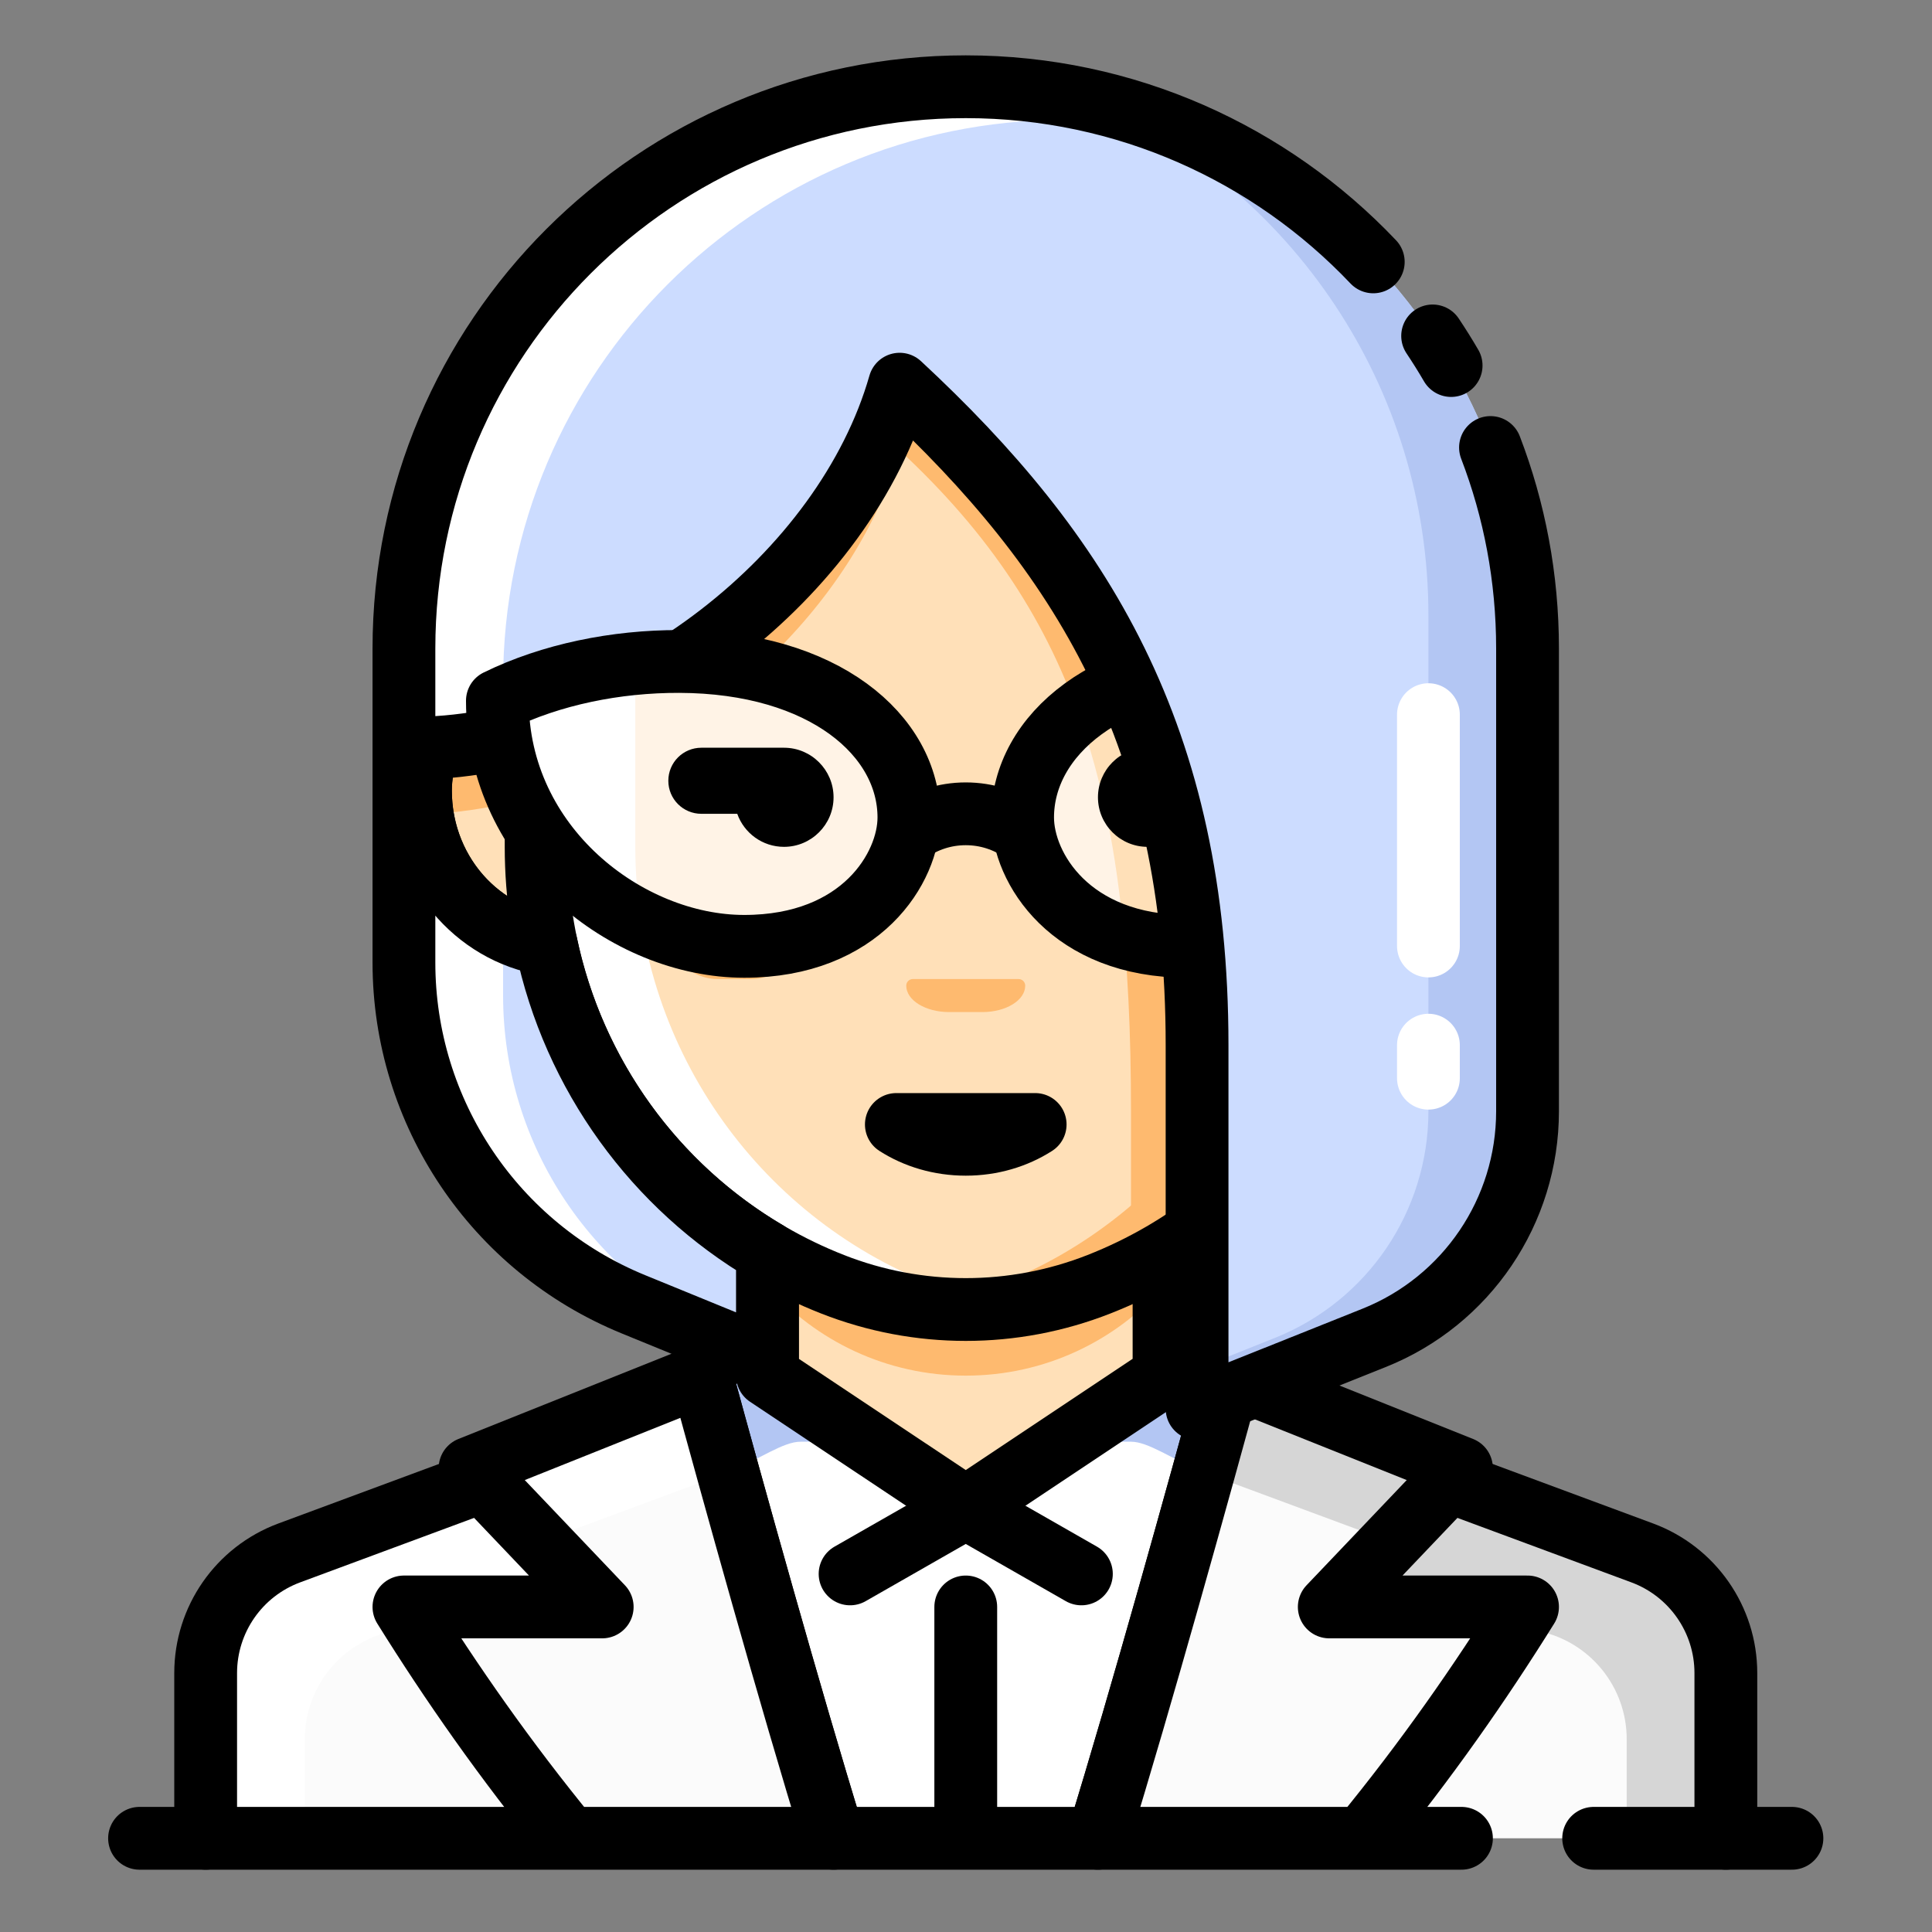 <?xml version="1.0" encoding="UTF-8"?>
<svg width="40px" height="40px" viewBox="0 0 40 40" version="1.1" xmlns="http://www.w3.org/2000/svg" xmlns:xlink="http://www.w3.org/1999/xlink">
    <rect x="0" y="0" width="40" height="40" fill="#808080" stroke="none"/>
    <title>MujeresEnergia_40x40</title>
    <g id="MujeresEnergia_40x40" stroke="none" stroke-width="1" fill="none" fill-rule="evenodd">
        <g id="shutterstock_1130073620" transform="translate(2, 1)">
            <path d="M33.732,37.06 L33.732,33.639 C33.732,32.529 33.041,31.538 32.002,31.152 L23.343,27.942 C23.386,27.781 23.428,27.627 23.468,27.481 C23.318,27.33 22.998,26.796 22.1,26.796 L13.889,26.796 C12.991,26.796 12.672,27.33 12.521,27.481 C12.561,27.627 12.603,27.781 12.647,27.942 L3.988,31.152 C2.948,31.538 2.258,32.529 2.258,33.639 L2.258,37.06 L33.732,37.06" id="Fill-33" fill="#FBFBFB"></path>
            <path d="M33.732,33.639 C33.732,32.529 33.041,31.538 32.002,31.152 L23.343,27.942 C23.386,27.781 23.428,27.627 23.468,27.481 C23.318,27.33 22.998,26.796 22.1,26.796 L17.995,26.796 L17.995,30.217 L29.875,32.774 C30.927,33.001 31.679,33.931 31.679,35.007 L31.679,37.06 L33.732,37.06 L33.732,33.639" id="Fill-34" fill="#D6D6D6"></path>
            <path d="M13.889,26.796 C12.991,26.796 12.672,27.33 12.521,27.481 C12.561,27.627 12.603,27.781 12.647,27.942 L3.988,31.152 C2.948,31.538 2.258,32.529 2.258,33.639 L2.258,37.06 L4.311,37.06 L4.311,35.007 C4.311,33.931 5.062,33.001 6.114,32.774 L17.995,30.217 L17.995,26.796 L13.889,26.796" id="Fill-35" fill="#FFFFFF"></path>
            <path d="M33.732,37.06 L33.732,33.639 C33.732,32.529 33.041,31.538 32.002,31.152 L23.343,27.942 C23.386,27.781 23.428,27.627 23.468,27.481 C23.318,27.33 22.998,26.796 22.1,26.796 L13.889,26.796 C12.991,26.796 12.672,27.33 12.521,27.481 C12.561,27.627 12.603,27.781 12.647,27.942 L3.988,31.152 C2.948,31.538 2.258,32.529 2.258,33.639 L2.258,37.06" id="Stroke-36" stroke="#000000" stroke-width="1.3" stroke-linecap="round" stroke-linejoin="round"></path>
            <path d="M20.732,37.06 C21.63,34.152 22.827,29.833 23.468,27.481 C23.318,27.33 22.998,26.796 22.1,26.796 L13.889,26.796 C12.991,26.796 12.672,27.33 12.521,27.481 C13.162,29.833 14.36,34.152 15.258,37.06 L20.732,37.06" id="Fill-38" fill="#FFFFFF"></path>
            <path d="M21.416,28.849 C21.773,28.849 22.25,29.202 22.918,29.483 C23.126,28.733 23.313,28.049 23.468,27.481 C23.318,27.33 22.998,26.796 22.1,26.796 L13.889,26.796 C12.991,26.796 12.672,27.33 12.521,27.481 C12.676,28.049 12.863,28.733 13.072,29.483 C13.74,29.202 14.217,28.849 14.574,28.849 L21.416,28.849" id="Fill-39" fill="#B3C6F3"></path>
            <path d="M20.732,37.06 C21.63,34.152 22.827,29.833 23.468,27.481 C23.318,27.33 22.998,26.796 22.1,26.796 L13.889,26.796 C12.991,26.796 12.672,27.33 12.521,27.481 C13.162,29.833 14.36,34.152 15.258,37.06 M20.389,31.586 L17.995,30.217 L15.6,31.586" id="Stroke-40" stroke="#000000" stroke-width="1.3" stroke-linecap="round" stroke-linejoin="round"></path>
            <path d="M29.626,32.27 L25.521,32.27 L28.258,29.396 L23.468,27.481 C22.827,29.833 21.63,34.152 20.732,37.06 L26.205,37.06 C27.527,35.448 28.652,33.834 29.626,32.27" id="Fill-41" fill="#FBFBFB"></path>
            <path d="M6.363,32.27 L10.468,32.27 L7.732,29.396 L12.521,27.481 C13.162,29.833 14.36,34.152 15.258,37.06 L9.784,37.06 C8.463,35.448 7.337,33.834 6.363,32.27" id="Fill-42" fill="#FBFBFB"></path>
            <path d="M28.258,29.396 L23.468,27.481 C23.313,28.049 23.126,28.733 22.918,29.483 L26.803,30.924 L28.258,29.396" id="Fill-43" fill="#D6D6D6"></path>
            <path d="M7.732,29.396 L12.521,27.481 C12.676,28.049 12.863,28.733 13.072,29.483 L9.186,30.924 L7.732,29.396" id="Fill-44" fill="#FFFFFF"></path>
            <path d="M26.205,37.06 C27.527,35.448 28.652,33.834 29.626,32.27 L25.521,32.27 L28.258,29.396 L23.468,27.481 C22.827,29.833 21.63,34.152 20.732,37.06 M9.784,37.06 C8.463,35.448 7.337,33.834 6.363,32.27 L10.468,32.27 L7.732,29.396 L12.521,27.481 C13.162,29.833 14.36,34.152 15.258,37.06 M17.995,32.27 L17.995,37.06 M35.1,37.06 L30.995,37.06 M28.258,37.06 L0.889,37.06" id="Stroke-45" stroke="#000000" stroke-width="1.3" stroke-linecap="round" stroke-linejoin="round"></path>
            <polyline id="Fill-47" fill="#FFE0B8" points="17.995 30.217 22.1 27.481 22.1 22.691 13.889 22.691 13.889 27.481 17.995 30.217"></polyline>
            <path d="M17.995,27.481 C19.63,27.481 21.097,26.764 22.1,25.627 L22.1,22.691 L13.889,22.691 L13.889,25.627 C14.893,26.764 16.359,27.481 17.995,27.481" id="Fill-48" fill="#FEBA6F"></path>
            <polygon id="Stroke-49" stroke="#000000" stroke-width="1.3" stroke-linecap="round" stroke-linejoin="round" points="17.995 30.217 22.1 27.481 22.1 22.691 13.889 22.691 13.889 27.481"></polygon>
            <path d="M27.232,13.112 C26.287,13.112 25.521,13.878 25.521,14.823 L25.521,18.586 L26.205,18.586 C27.907,18.586 29.284,17.148 29.284,15.37 C29.284,14.122 28.366,13.112 27.232,13.112" id="Fill-50" fill="#FEBA6F"></path>
            <path d="M27.232,13.112 C26.287,13.112 25.521,13.878 25.521,14.823 L25.521,18.586 L26.205,18.586 C27.907,18.586 29.284,17.148 29.284,15.37 C29.284,14.122 28.366,13.112 27.232,13.112 Z" id="Stroke-51" stroke="#000000" stroke-width="1.3" stroke-linecap="round" stroke-linejoin="round"></path>
            <path d="M8.758,13.112 C9.703,13.112 10.468,13.878 10.468,14.823 L10.468,18.586 L9.784,18.586 C8.083,18.586 6.705,17.148 6.705,15.37 C6.705,14.122 7.623,13.112 8.758,13.112" id="Fill-52" fill="#FFE0B8"></path>
            <path d="M8.758,13.112 C7.623,13.112 6.705,14.122 6.705,15.37 C6.705,15.625 6.733,15.872 6.787,16.109 C6.826,15.959 6.957,15.85 7.111,15.839 C8.243,15.76 9.384,15.452 10.468,14.968 L10.468,14.823 C10.468,13.878 9.703,13.112 8.758,13.112" id="Fill-53" fill="#FEBA6F"></path>
            <path d="M8.758,13.112 C9.703,13.112 10.468,13.878 10.468,14.823 L10.468,18.586 L9.784,18.586 C8.083,18.586 6.705,17.148 6.705,15.37 C6.705,14.122 7.623,13.112 8.758,13.112 Z" id="Stroke-54" stroke="#000000" stroke-width="1.3" stroke-linecap="round" stroke-linejoin="round"></path>
            <path d="M17.995,26.112 C18.93,26.112 19.865,25.938 20.753,25.589 C24.365,24.171 26.889,20.631 26.889,16.533 L26.889,11.06 C26.889,8.414 24.745,6.27 22.1,6.27 L13.889,6.27 C11.244,6.27 9.1,8.414 9.1,11.06 L9.1,16.533 C9.1,20.631 11.625,24.171 15.237,25.589 C16.125,25.938 17.059,26.112 17.995,26.112" id="Fill-55" fill="#FFE0B8"></path>
            <path d="M26.889,16.533 L26.889,11.06 C26.889,8.414 24.745,6.27 22.1,6.27 L13.889,6.27 C11.244,6.27 9.1,8.414 9.1,11.06 L9.1,15.474 C12.534,14.464 15.694,11.588 16.626,8.323 C20.376,11.805 21.416,15.597 21.416,22.007 L21.416,25.3 C24.671,23.728 26.889,20.375 26.889,16.533" id="Fill-56" fill="#FEBA6F"></path>
            <path d="M26.889,11.06 C26.889,8.414 24.745,6.27 22.1,6.27 L20.047,6.27 C22.693,6.27 24.837,8.414 24.837,11.06 L24.837,16.533 C24.837,20.631 22.313,24.171 18.7,25.589 C18.138,25.81 17.556,25.961 16.968,26.042 C17.309,26.089 17.652,26.112 17.995,26.112 C18.93,26.112 19.865,25.938 20.753,25.589 C24.365,24.171 26.889,20.631 26.889,16.533 L26.889,11.06" id="Fill-57" fill="#FEBA6F"></path>
            <path d="M11.153,16.533 L11.153,11.06 C11.153,8.414 13.297,6.27 15.942,6.27 L13.889,6.27 C11.244,6.27 9.1,8.414 9.1,11.06 L9.1,16.533 C9.1,20.631 11.625,24.171 15.237,25.589 C16.125,25.938 17.059,26.112 17.995,26.112 C18.338,26.112 18.68,26.089 19.021,26.042 C18.433,25.961 17.852,25.81 17.289,25.589 C13.677,24.171 11.153,20.631 11.153,16.533" id="Fill-58" fill="#FFFFFF"></path>
            <path d="M17.995,26.112 C18.93,26.112 19.865,25.938 20.753,25.589 C24.365,24.171 26.889,20.631 26.889,16.533 L26.889,11.06 C26.889,8.414 24.745,6.27 22.1,6.27 L13.889,6.27 C11.244,6.27 9.1,8.414 9.1,11.06 L9.1,16.533 C9.1,20.631 11.625,24.171 15.237,25.589 C16.125,25.938 17.059,26.112 17.995,26.112 Z M19.432,22.281 C19.029,22.539 18.532,22.691 17.995,22.691 C17.458,22.691 16.96,22.539 16.558,22.281 L19.432,22.281 Z" id="Stroke-59" stroke="#000000" stroke-width="1.3" stroke-linecap="round" stroke-linejoin="round"></path>
            <path d="M18.337,19.954 C18.829,19.954 19.226,19.71 19.226,19.407 C19.226,19.332 19.165,19.27 19.089,19.27 L16.9,19.27 C16.824,19.27 16.763,19.332 16.763,19.407 C16.763,19.71 17.161,19.954 17.653,19.954 L18.337,19.954" id="Fill-60" fill="#FEBA6F"></path>
            <path d="M24.153,18.244 C24.153,17.677 23.693,17.217 23.126,17.217 C23.006,17.217 22.563,17.217 22.442,17.217 C21.876,17.217 21.416,17.677 21.416,18.244 C21.416,18.81 21.876,19.27 22.442,19.27 C22.563,19.27 23.006,19.27 23.126,19.27 C23.693,19.27 24.153,18.81 24.153,18.244" id="Fill-61" fill="#FEBA6F"></path>
            <path d="M11.837,18.244 C11.837,17.677 12.297,17.217 12.863,17.217 C12.984,17.217 13.427,17.217 13.547,17.217 C14.114,17.217 14.574,17.677 14.574,18.244 C14.574,18.81 14.114,19.27 13.547,19.27 C13.427,19.27 12.984,19.27 12.863,19.27 C12.297,19.27 11.837,18.81 11.837,18.244" id="Fill-62" fill="#FEBA6F"></path>
            <path d="M16.818,16.219 C17.152,15.986 17.557,15.849 17.995,15.849 C18.433,15.849 18.838,15.986 19.172,16.219" id="Stroke-63" stroke="#000000" stroke-width="1.3" stroke-linecap="round" stroke-linejoin="round"></path>
            <path d="M19.172,15.926 C19.172,16.961 20.154,18.593 22.581,18.593 C25.008,18.593 27.691,16.517 27.691,13.508 C26.578,12.963 25.234,12.691 23.925,12.695 C20.938,12.704 19.172,14.224 19.172,15.926" id="Fill-64" fill="#FFF3E6"></path>
            <path d="M27.691,13.508 C26.578,12.963 25.234,12.691 23.925,12.695 C22.363,12.7 21.136,13.117 20.32,13.758 C20.816,15.137 21.116,16.663 21.273,18.408 C21.652,18.525 22.086,18.593 22.581,18.593 C25.008,18.593 27.691,16.517 27.691,13.508" id="Fill-65" fill="#FFE0B8"></path>
            <path d="M19.172,15.926 C19.172,16.961 20.154,18.593 22.581,18.593 C25.008,18.593 27.691,16.517 27.691,13.508 C26.578,12.963 25.234,12.691 23.925,12.695 C20.938,12.704 19.172,14.224 19.172,15.926 Z" id="Stroke-66" stroke="#000000" stroke-width="1.3" stroke-linecap="round" stroke-linejoin="round"></path>
            <path d="M21.758,14.481 C21.192,14.481 20.732,14.941 20.732,15.507 C20.732,16.073 21.192,16.533 21.758,16.533 C22.204,16.533 22.584,16.247 22.725,15.849 L23.468,15.849 C23.847,15.849 24.153,15.543 24.153,15.165 C24.153,14.786 23.847,14.481 23.468,14.481 L21.758,14.481" id="Fill-67" fill="#000000"></path>
            <path d="M17.995,0.796 C11.571,0.796 6.363,6.004 6.363,12.428 L6.363,18.928 C6.363,22.032 8.24,24.827 11.112,26.003 L13.889,27.139 L13.889,24.933 C11.569,23.57 9.876,21.261 9.308,18.548 C7.833,18.309 6.705,16.978 6.705,15.37 C6.705,15.056 6.763,14.756 6.869,14.485 C11.075,14.312 15.493,10.921 16.626,6.954 C20.376,10.436 22.784,14.229 22.784,20.639 L22.784,28.165 L26.45,26.699 C28.368,25.932 29.626,24.073 29.626,22.007 L29.626,12.428 C29.626,6.004 24.419,0.796 17.995,0.796" id="Fill-68" fill="#CCDCFF"></path>
            <path d="M20.632,1.097 C24.721,2.9 27.574,6.989 27.574,11.744 L27.574,22.007 C27.574,24.073 26.315,25.932 24.397,26.699 L22.784,27.344 L22.784,28.165 L26.45,26.699 C28.368,25.932 29.626,24.073 29.626,22.007 L29.626,12.428 C29.626,6.912 25.786,2.292 20.632,1.097" id="Fill-69" fill="#B3C6F3"></path>
            <path d="M13.165,26.687 C10.293,25.511 8.416,22.716 8.416,19.612 L8.416,18.252 C7.402,17.726 6.705,16.635 6.705,15.37 C6.705,15.056 6.763,14.756 6.869,14.485 C7.383,14.464 7.901,14.394 8.416,14.282 L8.416,13.112 C8.416,6.688 13.623,1.481 20.047,1.481 C20.955,1.481 21.838,1.585 22.685,1.781 C21.251,1.148 19.664,0.796 17.995,0.796 C11.571,0.796 6.363,6.004 6.363,12.428 L6.363,18.928 C6.363,22.032 8.24,24.827 11.112,26.003 L13.889,27.139 L13.889,26.983 L13.165,26.687" id="Fill-70" fill="#FFFFFF"></path>
            <path d="M28.044,6.568 C27.923,6.36 27.795,6.156 27.661,5.955 M26.432,4.422 C24.313,2.189 21.316,0.796 17.995,0.796 C11.571,0.796 6.363,6.004 6.363,12.428 L6.363,18.928 C6.363,22.032 8.24,24.827 11.112,26.003 L13.889,27.139 L13.889,24.933 C11.569,23.57 9.876,21.261 9.308,18.548 C7.833,18.309 6.705,16.978 6.705,15.37 C6.705,15.056 6.763,14.756 6.869,14.485 C11.075,14.312 15.493,10.921 16.626,6.954 C20.376,10.436 22.784,14.229 22.784,20.639 L22.784,28.165 L26.45,26.699 C28.368,25.932 29.626,24.073 29.626,22.007 L29.626,12.428 C29.626,10.961 29.355,9.558 28.859,8.265" id="Stroke-71" stroke="#000000" stroke-width="1.3" stroke-linecap="round" stroke-linejoin="round"></path>
            <path d="M27.574,20.639 L27.574,21.323 M27.574,13.796 L27.574,18.586" id="Stroke-72" stroke="#FFFFFF" stroke-width="1.3" stroke-linecap="round" stroke-linejoin="round"></path>
            <path d="M16.818,15.926 C16.818,16.961 15.835,18.593 13.408,18.593 C10.982,18.593 8.298,16.517 8.298,13.508 C9.411,12.963 10.755,12.691 12.065,12.695 C15.052,12.704 16.818,14.224 16.818,15.926" id="Fill-73" fill="#FFF3E6"></path>
            <path d="M11.275,18.083 C11.195,17.578 11.153,17.06 11.153,16.533 L11.153,12.737 C10.145,12.832 9.153,13.089 8.298,13.508 C8.298,15.631 9.635,17.291 11.275,18.083" id="Fill-74" fill="#FFFFFF"></path>
            <path d="M14.232,14.481 C14.797,14.481 15.258,14.941 15.258,15.507 C15.258,16.073 14.797,16.533 14.232,16.533 C13.785,16.533 13.405,16.247 13.264,15.849 L12.521,15.849 C12.143,15.849 11.837,15.543 11.837,15.165 C11.837,14.786 12.143,14.481 12.521,14.481 L14.232,14.481" id="Fill-75" fill="#000000"></path>
            <path d="M16.818,15.926 C16.818,16.961 15.835,18.593 13.408,18.593 C10.982,18.593 8.298,16.517 8.298,13.508 C9.411,12.963 10.755,12.691 12.065,12.695 C15.052,12.704 16.818,14.224 16.818,15.926 Z" id="Stroke-76" stroke="#000000" stroke-width="1.3" stroke-linecap="round" stroke-linejoin="round"></path>
        </g>
    </g>
</svg>